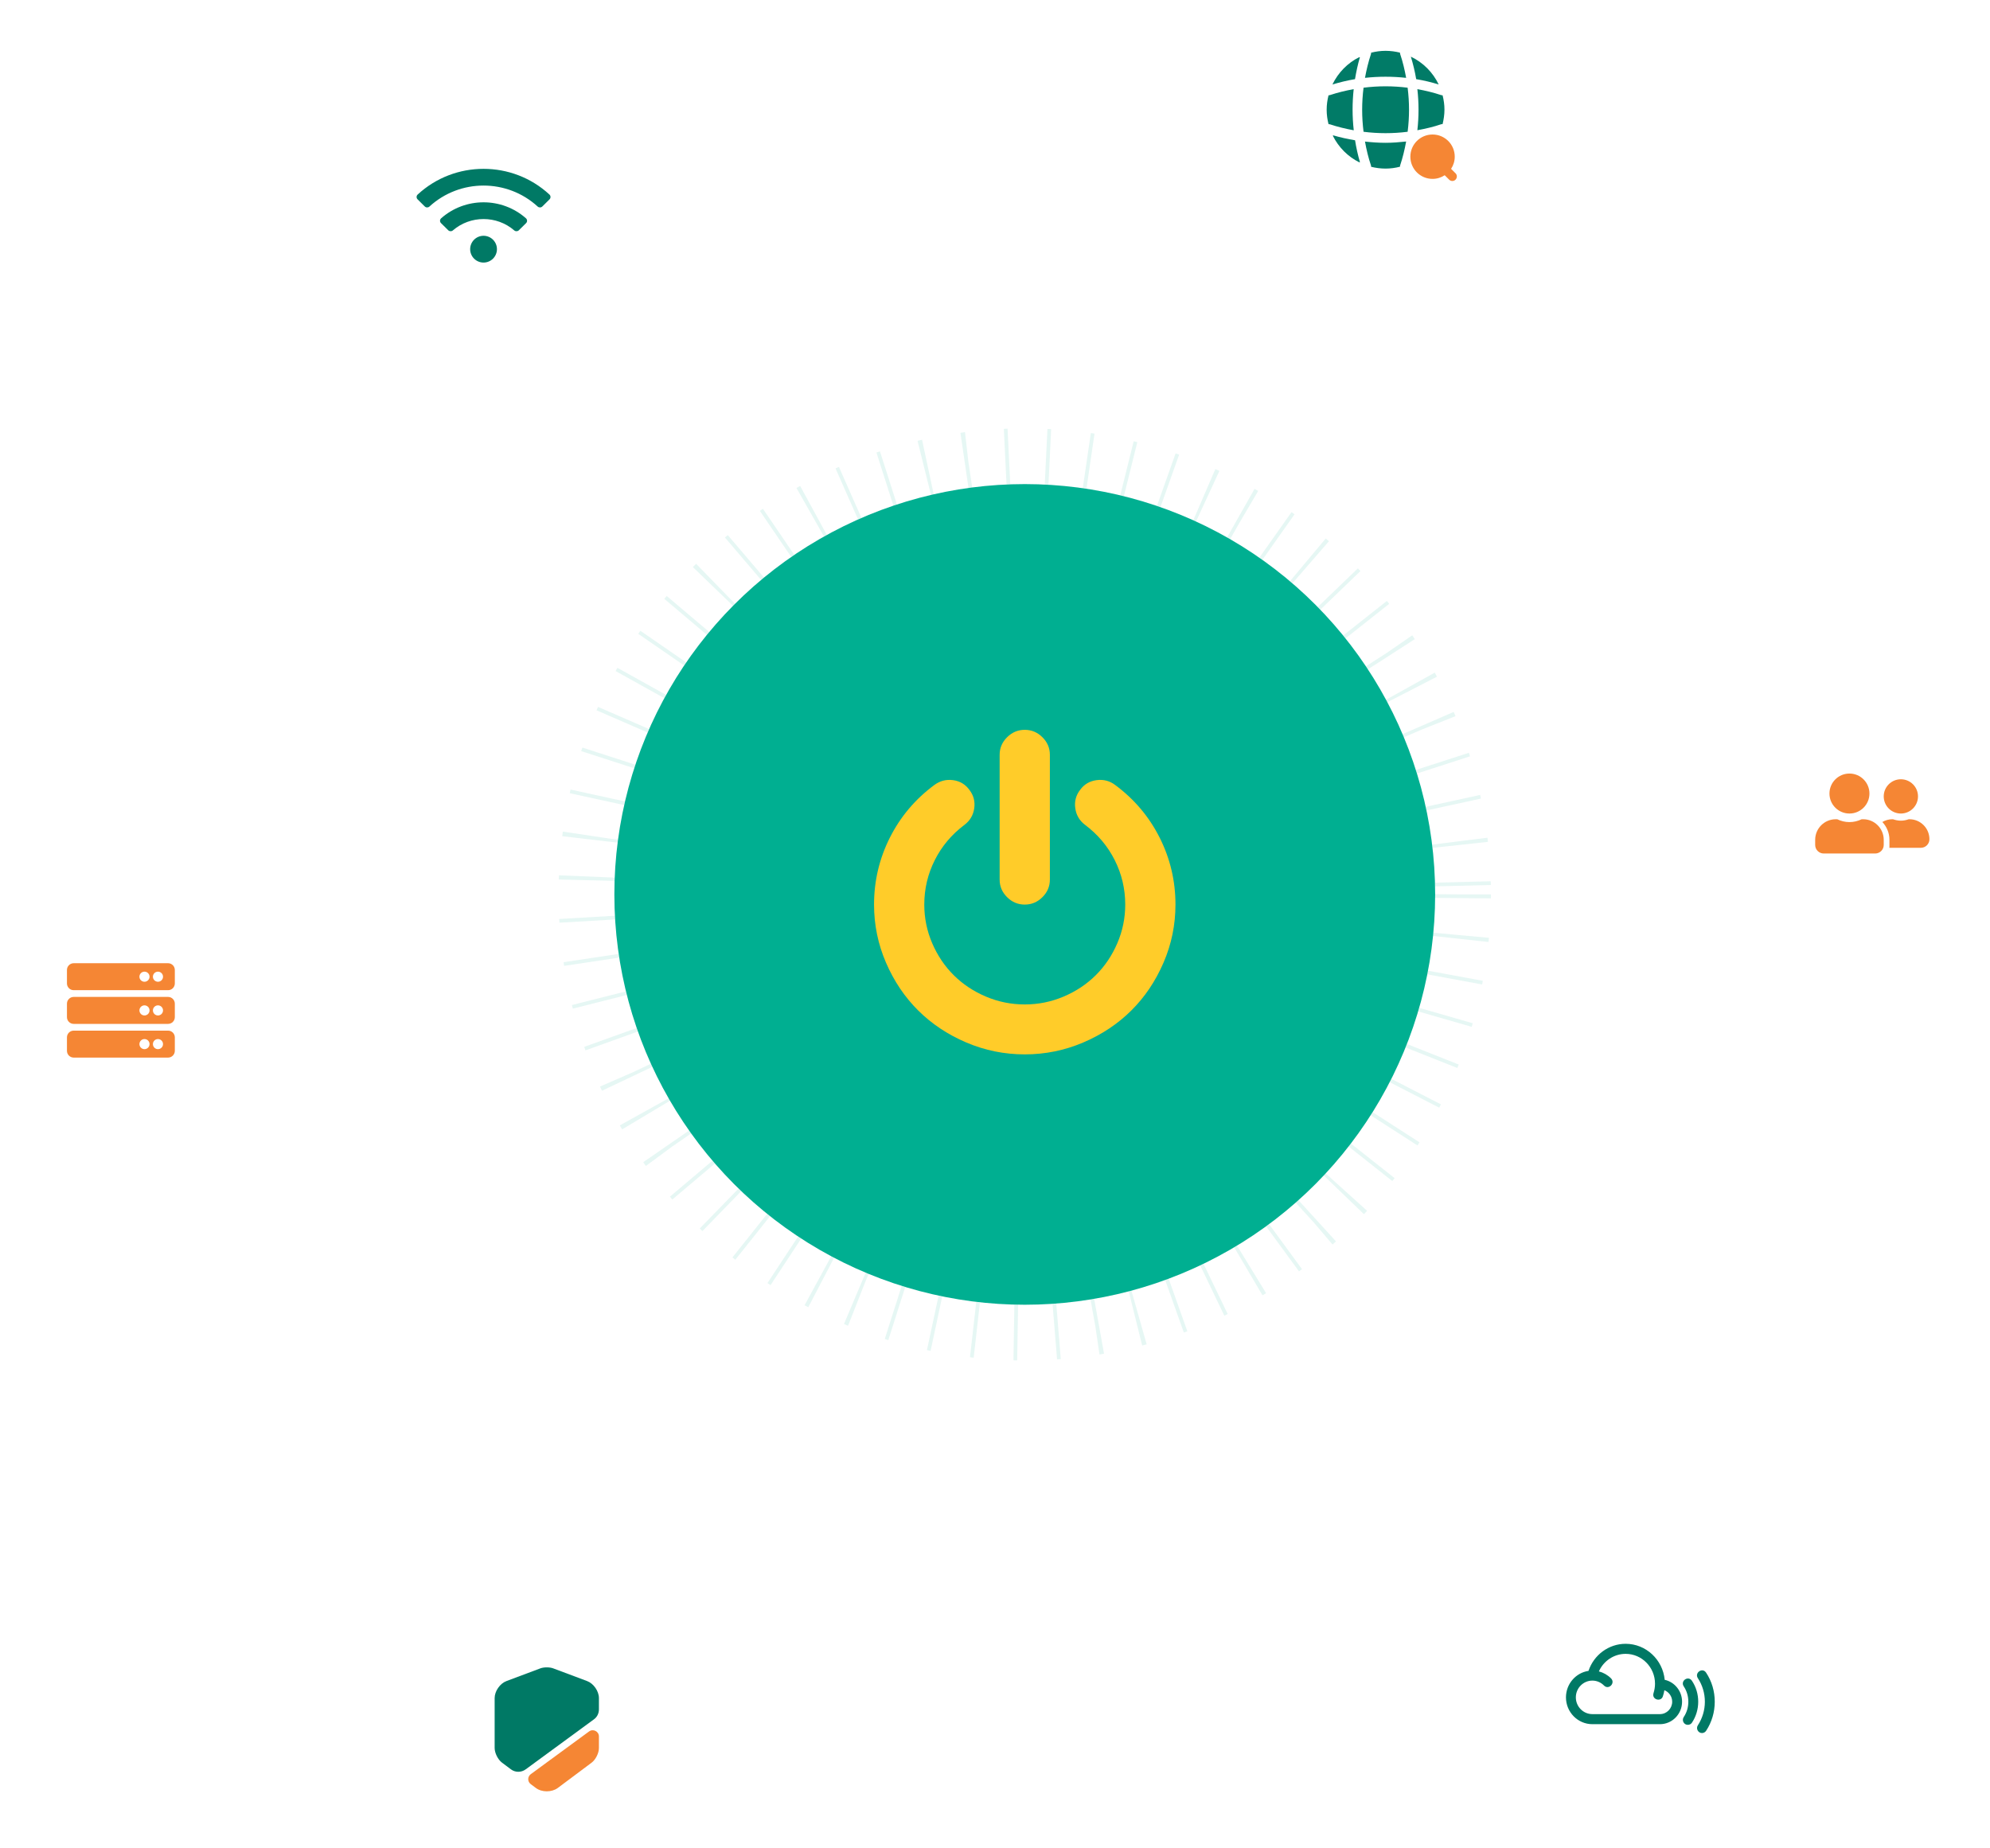 <svg width="535" height="497" viewBox="0 0 535 497" fill="none" xmlns="http://www.w3.org/2000/svg">
<circle cx="275.5" cy="240.5" r="141.5" fill="white"/>
<g filter="url(#filter0_f_3200_131)">
<circle cx="275.5" cy="240.5" r="104.099" fill="#00AF91"/>
</g>
<circle opacity="0.1" cx="275.5" cy="240.5" r="117.833" stroke="#00AF91" stroke-width="15" stroke-dasharray="1 10"/>
<circle cx="275.5" cy="240.5" r="110.333" fill="#00AF91"/>
<g clip-path="url(#clip0_3200_131)">
<path d="M316.018 243.233C316.018 248.687 314.945 253.897 312.799 258.862C310.654 263.826 307.77 268.11 304.147 271.711C300.525 275.312 296.216 278.179 291.222 280.312C286.227 282.445 280.987 283.511 275.5 283.511C270.013 283.511 264.773 282.445 259.778 280.312C254.784 278.179 250.475 275.312 246.853 271.711C243.23 268.11 240.346 263.826 238.201 258.862C236.055 253.897 234.982 248.687 234.982 243.233C234.982 236.87 236.398 230.873 239.229 225.244C242.061 219.615 246.044 214.895 251.179 211.084C252.691 209.965 254.371 209.528 256.217 209.773C258.064 210.018 259.532 210.892 260.622 212.395C261.748 213.864 262.179 215.516 261.915 217.351C261.651 219.187 260.781 220.664 259.303 221.783C255.857 224.37 253.192 227.534 251.311 231.276C249.429 235.017 248.488 239.002 248.488 243.233C248.488 246.869 249.2 250.339 250.625 253.643C252.049 256.947 253.975 259.806 256.402 262.218C258.829 264.631 261.704 266.545 265.028 267.961C268.351 269.377 271.842 270.085 275.5 270.085C279.158 270.085 282.649 269.377 285.972 267.961C289.296 266.545 292.171 264.631 294.598 262.218C297.025 259.806 298.951 256.947 300.375 253.643C301.8 250.339 302.512 246.869 302.512 243.233C302.512 239.002 301.571 235.017 299.689 231.276C297.808 227.534 295.143 224.37 291.696 221.783C290.219 220.664 289.349 219.187 289.085 217.351C288.821 215.516 289.252 213.864 290.378 212.395C291.468 210.892 292.945 210.018 294.809 209.773C296.673 209.528 298.344 209.965 299.821 211.084C304.956 214.895 308.939 219.615 311.771 225.244C314.602 230.873 316.018 236.87 316.018 243.233ZM282.253 202.955V236.52C282.253 238.338 281.585 239.912 280.248 241.24C278.912 242.569 277.329 243.233 275.5 243.233C273.671 243.233 272.088 242.569 270.752 241.24C269.415 239.912 268.747 238.338 268.747 236.52V202.955C268.747 201.137 269.415 199.564 270.752 198.235C272.088 196.906 273.671 196.242 275.5 196.242C277.329 196.242 278.912 196.906 280.248 198.235C281.585 199.564 282.253 201.137 282.253 202.955Z" fill="#FFCC29"/>
</g>
<g filter="url(#filter1_b_3200_131)">
<rect y="239" width="64" height="64" rx="16" fill="white"/>
</g>
<rect x="343" width="64" height="64" rx="16" fill="white"/>
<path d="M391.317 46.6L390.117 45.4C390.733 44.467 391.1 43.333 391.1 42.133C391.1 38.833 388.433 36.167 385.133 36.167C381.833 36.167 379.167 38.833 379.167 42.133C379.167 45.433 381.833 48.1 385.133 48.1C386.35 48.1 387.467 47.733 388.4 47.117L389.6 48.317C389.833 48.55 390.15 48.667 390.45 48.667C390.767 48.667 391.067 48.55 391.3 48.317C391.783 47.833 391.783 47.067 391.317 46.6Z" fill="#F58634"/>
<path d="M358.383 36.383C358.383 36.433 358.35 36.5 358.35 36.55C359.883 39.617 362.383 42.133 365.45 43.65C365.5 43.65 365.567 43.617 365.617 43.617C365.05 41.683 364.617 39.7 364.3 37.717C362.3 37.383 360.317 36.95 358.383 36.383Z" fill="#017B67"/>
<path d="M386.783 22.717C385.217 19.433 382.567 16.783 379.3 15.233C379.9 17.217 380.4 19.25 380.733 21.283C382.767 21.617 384.8 22.1 386.783 22.717Z" fill="#017B67"/>
<path d="M358.217 22.717C360.217 22.117 362.25 21.617 364.283 21.283C364.617 19.3 365.033 17.333 365.6 15.4C365.55 15.4 365.483 15.367 365.433 15.367C362.3 16.917 359.75 19.533 358.217 22.717Z" fill="#017B67"/>
<path d="M378.033 20.933C377.633 18.767 377.133 16.6 376.417 14.5C376.383 14.383 376.383 14.283 376.367 14.15C375.133 13.85 373.833 13.667 372.5 13.667C371.15 13.667 369.867 13.85 368.617 14.167C368.6 14.283 368.617 14.383 368.583 14.517C367.883 16.617 367.367 18.767 366.967 20.933C370.65 20.533 374.35 20.533 378.033 20.933Z" fill="#017B67"/>
<path d="M363.933 23.967C361.75 24.367 359.617 24.883 357.5 25.583C357.383 25.617 357.283 25.617 357.167 25.633C356.85 26.867 356.667 28.167 356.667 29.5C356.667 30.85 356.85 32.133 357.167 33.383C357.283 33.4 357.383 33.383 357.517 33.417C359.617 34.117 361.767 34.633 363.95 35.033C363.533 31.35 363.533 27.65 363.933 23.967Z" fill="#017B67"/>
<path d="M387.833 25.633C387.717 25.633 387.617 25.617 387.483 25.583C385.383 24.883 383.217 24.367 381.05 23.967C381.467 27.65 381.467 31.35 381.05 35.017C383.217 34.617 385.383 34.117 387.483 33.4C387.6 33.367 387.7 33.383 387.833 33.367C388.133 32.117 388.333 30.833 388.333 29.483C388.333 28.167 388.15 26.883 387.833 25.633Z" fill="#017B67"/>
<path d="M366.967 38.067C367.367 40.25 367.867 42.4 368.583 44.5C368.617 44.617 368.6 44.717 368.617 44.85C369.867 45.15 371.15 45.333 372.5 45.333C373.833 45.333 375.133 45.15 376.367 44.833C376.383 44.717 376.383 44.617 376.417 44.483C377.117 42.383 377.633 40.233 378.033 38.05C376.2 38.25 374.35 38.4 372.5 38.4C370.65 38.4 368.8 38.267 366.967 38.067Z" fill="#017B67"/>
<path d="M366.583 23.583C366.083 27.517 366.083 31.483 366.583 35.433C370.517 35.933 374.483 35.933 378.433 35.433C378.933 31.5 378.933 27.533 378.433 23.583C374.483 23.083 370.517 23.083 366.583 23.583Z" fill="#017B67"/>
<rect x="115" y="433" width="64" height="64" rx="16" fill="white"/>
<path d="M161.017 456.6V459.65C161.017 460.717 160.517 461.717 159.65 462.333L141.317 475.767C140.133 476.633 138.517 476.633 137.35 475.75L134.95 473.95C133.867 473.133 132.983 471.367 132.983 470.017V456.6C132.983 454.733 134.417 452.667 136.167 452.017L145.283 448.6C146.233 448.25 147.767 448.25 148.717 448.6L157.833 452.017C159.583 452.667 161.017 454.733 161.017 456.6Z" fill="#007965"/>
<path d="M158.367 465.567C159.467 464.767 161.017 465.55 161.017 466.917V470.05C161.017 471.4 160.133 473.15 159.05 473.967L149.933 480.783C149.133 481.367 148.067 481.667 147 481.667C145.933 481.667 144.867 481.367 144.067 480.767L142.683 479.733C141.783 479.067 141.783 477.717 142.7 477.05L158.367 465.567Z" fill="#F58634"/>
<g filter="url(#filter2_b_3200_131)">
<rect x="98" y="25" width="64" height="64" rx="16" fill="white"/>
</g>
<g filter="url(#filter3_b_3200_131)">
<rect x="409" y="420" width="64" height="64" rx="16" fill="white"/>
</g>
<g filter="url(#filter4_b_3200_131)">
<rect x="471" y="187" width="64" height="64" rx="16" fill="white"/>
</g>
<path d="M497.214 218.75C500.185 218.75 502.589 216.346 502.589 213.375C502.589 210.404 500.185 208 497.214 208C494.244 208 491.839 210.404 491.839 213.375C491.839 216.346 494.244 218.75 497.214 218.75ZM500.9 220.286H500.502C499.503 220.766 498.395 221.054 497.214 221.054C496.034 221.054 494.93 220.766 493.927 220.286H493.529C490.476 220.286 488 222.762 488 225.814V227.196C488 228.468 489.032 229.5 490.304 229.5H504.125C505.397 229.5 506.429 228.468 506.429 227.196V225.814C506.429 222.762 503.952 220.286 500.9 220.286ZM511.036 218.75C513.579 218.75 515.643 216.686 515.643 214.143C515.643 211.599 513.579 209.536 511.036 209.536C508.492 209.536 506.429 211.599 506.429 214.143C506.429 216.686 508.492 218.75 511.036 218.75ZM513.339 220.286H513.157C512.49 220.516 511.784 220.67 511.036 220.67C510.287 220.67 509.582 220.516 508.915 220.286H508.732C507.753 220.286 506.851 220.569 506.059 221.025C507.23 222.287 507.964 223.962 507.964 225.814V227.657C507.964 227.763 507.94 227.864 507.935 227.964H516.411C517.682 227.964 518.714 226.932 518.714 225.661C518.714 222.69 516.31 220.286 513.339 220.286Z" fill="#F58634"/>
<path d="M45.188 266.25H19.812C18.811 266.25 18 265.439 18 264.438V260.812C18 259.811 18.811 259 19.812 259H45.188C46.188 259 47 259.811 47 260.812V264.438C47 265.439 46.188 266.25 45.188 266.25ZM42.469 261.266C41.718 261.266 41.109 261.874 41.109 262.625C41.109 263.376 41.718 263.984 42.469 263.984C43.219 263.984 43.828 263.376 43.828 262.625C43.828 261.874 43.219 261.266 42.469 261.266ZM38.844 261.266C38.093 261.266 37.484 261.874 37.484 262.625C37.484 263.376 38.093 263.984 38.844 263.984C39.594 263.984 40.203 263.376 40.203 262.625C40.203 261.874 39.594 261.266 38.844 261.266ZM45.188 275.312H19.812C18.811 275.312 18 274.501 18 273.5V269.875C18 268.874 18.811 268.062 19.812 268.062H45.188C46.188 268.062 47 268.874 47 269.875V273.5C47 274.501 46.188 275.312 45.188 275.312ZM42.469 270.328C41.718 270.328 41.109 270.937 41.109 271.688C41.109 272.438 41.718 273.047 42.469 273.047C43.219 273.047 43.828 272.438 43.828 271.688C43.828 270.937 43.219 270.328 42.469 270.328ZM38.844 270.328C38.093 270.328 37.484 270.937 37.484 271.688C37.484 272.438 38.093 273.047 38.844 273.047C39.594 273.047 40.203 272.438 40.203 271.688C40.203 270.937 39.594 270.328 38.844 270.328ZM45.188 284.375H19.812C18.811 284.375 18 283.564 18 282.562V278.938C18 277.936 18.811 277.125 19.812 277.125H45.188C46.188 277.125 47 277.936 47 278.938V282.562C47 283.564 46.188 284.375 45.188 284.375ZM42.469 279.391C41.718 279.391 41.109 279.999 41.109 280.75C41.109 281.501 41.718 282.109 42.469 282.109C43.219 282.109 43.828 281.501 43.828 280.75C43.828 279.999 43.219 279.391 42.469 279.391ZM38.844 279.391C38.093 279.391 37.484 279.999 37.484 280.75C37.484 281.501 38.093 282.109 38.844 282.109C39.594 282.109 40.203 281.501 40.203 280.75C40.203 279.999 39.594 279.391 38.844 279.391Z" fill="#F58634"/>
<path d="M447.545 451.685C447.024 446.259 442.51 442 437.042 442C432.51 442 428.5 444.969 427.059 449.281C423.639 449.794 421 452.781 421 456.404C421 460.38 424.177 463.614 428.101 463.614H446.26C449.542 463.614 452.215 460.91 452.215 457.57C452.215 454.689 450.201 452.268 447.545 451.685V451.685ZM446.26 460.91H428.101C425.653 460.91 423.656 458.895 423.656 456.404C423.656 453.912 425.653 451.897 428.101 451.897C429.281 451.897 430.392 452.374 431.226 453.222C432.477 454.497 434.369 452.57 433.118 451.296C432.198 450.377 431.069 449.741 429.854 449.423C431.104 446.595 433.917 444.704 437.042 444.704C441.399 444.704 444.941 448.309 444.941 452.727C444.941 453.594 444.802 454.442 444.542 455.255C443.981 457.011 446.557 457.74 447.059 456.103C447.233 455.573 447.372 455.025 447.458 454.477C448.674 454.954 449.559 456.156 449.559 457.57C449.559 459.408 448.083 460.91 446.26 460.91V460.91ZM461 457.57C461 460.38 460.201 463.084 458.674 465.399C458.413 465.788 457.997 466 457.562 466C456.539 466 455.862 464.798 456.469 463.897C457.684 462.024 458.344 459.832 458.344 457.57C458.344 455.308 457.684 453.116 456.469 451.261C455.487 449.803 457.683 448.245 458.674 449.759C460.201 452.056 461 454.76 461 457.57V457.57ZM456.556 457.57C456.556 459.585 455.983 461.529 454.872 463.208C454.611 463.596 454.195 463.791 453.76 463.791C452.682 463.791 452.066 462.579 452.667 461.688C453.483 460.468 453.899 459.054 453.899 457.57C453.899 456.103 453.483 454.672 452.667 453.452C451.678 451.985 453.859 450.446 454.872 451.95C455.983 453.611 456.556 455.555 456.556 457.57V457.57Z" fill="#007965"/>
<g clip-path="url(#clip1_3200_131)">
<path d="M147.714 52.312C137.748 43.094 122.248 43.098 112.286 52.312C111.912 52.658 111.904 53.245 112.267 53.605L114.193 55.515C114.538 55.858 115.094 55.866 115.453 55.537C123.661 48.017 136.338 48.016 144.548 55.537C144.907 55.866 145.463 55.858 145.808 55.515L147.734 53.605C148.096 53.245 148.088 52.658 147.714 52.312ZM130 63.4C128.012 63.4 126.4 65.011 126.4 67C126.4 68.988 128.012 70.6 130 70.6C131.988 70.6 133.6 68.988 133.6 67C133.6 65.011 131.988 63.4 130 63.4ZM141.4 58.698C134.917 52.964 125.076 52.971 118.6 58.698C118.212 59.041 118.199 59.637 118.568 60L120.505 61.912C120.842 62.245 121.386 62.268 121.745 61.957C126.467 57.875 133.543 57.884 138.254 61.957C138.614 62.268 139.157 62.246 139.494 61.912L141.432 60C141.801 59.637 141.788 59.041 141.4 58.698V58.698Z" fill="#007965"/>
</g>
<defs>
<filter id="filter0_f_3200_131" x="121.401" y="86.401" width="308.198" height="308.198" filterUnits="userSpaceOnUse" color-interpolation-filters="sRGB">
<feFlood flood-opacity="0" result="BackgroundImageFix"/>
<feBlend mode="normal" in="SourceGraphic" in2="BackgroundImageFix" result="shape"/>
<feGaussianBlur stdDeviation="25" result="effect1_foregroundBlur_3200_131"/>
</filter>
<filter id="filter1_b_3200_131" x="-20" y="219" width="104" height="104" filterUnits="userSpaceOnUse" color-interpolation-filters="sRGB">
<feFlood flood-opacity="0" result="BackgroundImageFix"/>
<feGaussianBlur in="BackgroundImage" stdDeviation="10"/>
<feComposite in2="SourceAlpha" operator="in" result="effect1_backgroundBlur_3200_131"/>
<feBlend mode="normal" in="SourceGraphic" in2="effect1_backgroundBlur_3200_131" result="shape"/>
</filter>
<filter id="filter2_b_3200_131" x="78" y="5" width="104" height="104" filterUnits="userSpaceOnUse" color-interpolation-filters="sRGB">
<feFlood flood-opacity="0" result="BackgroundImageFix"/>
<feGaussianBlur in="BackgroundImage" stdDeviation="10"/>
<feComposite in2="SourceAlpha" operator="in" result="effect1_backgroundBlur_3200_131"/>
<feBlend mode="normal" in="SourceGraphic" in2="effect1_backgroundBlur_3200_131" result="shape"/>
</filter>
<filter id="filter3_b_3200_131" x="389" y="400" width="104" height="104" filterUnits="userSpaceOnUse" color-interpolation-filters="sRGB">
<feFlood flood-opacity="0" result="BackgroundImageFix"/>
<feGaussianBlur in="BackgroundImage" stdDeviation="10"/>
<feComposite in2="SourceAlpha" operator="in" result="effect1_backgroundBlur_3200_131"/>
<feBlend mode="normal" in="SourceGraphic" in2="effect1_backgroundBlur_3200_131" result="shape"/>
</filter>
<filter id="filter4_b_3200_131" x="451" y="167" width="104" height="104" filterUnits="userSpaceOnUse" color-interpolation-filters="sRGB">
<feFlood flood-opacity="0" result="BackgroundImageFix"/>
<feGaussianBlur in="BackgroundImage" stdDeviation="10"/>
<feComposite in2="SourceAlpha" operator="in" result="effect1_backgroundBlur_3200_131"/>
<feBlend mode="normal" in="SourceGraphic" in2="effect1_backgroundBlur_3200_131" result="shape"/>
</filter>
<clipPath id="clip0_3200_131">
<rect width="81.035" height="87.269" fill="white" transform="translate(234.982 196.242)"/>
</clipPath>
<clipPath id="clip1_3200_131">
<rect width="36" height="36" fill="white" transform="translate(112 40)"/>
</clipPath>
</defs>
</svg>
